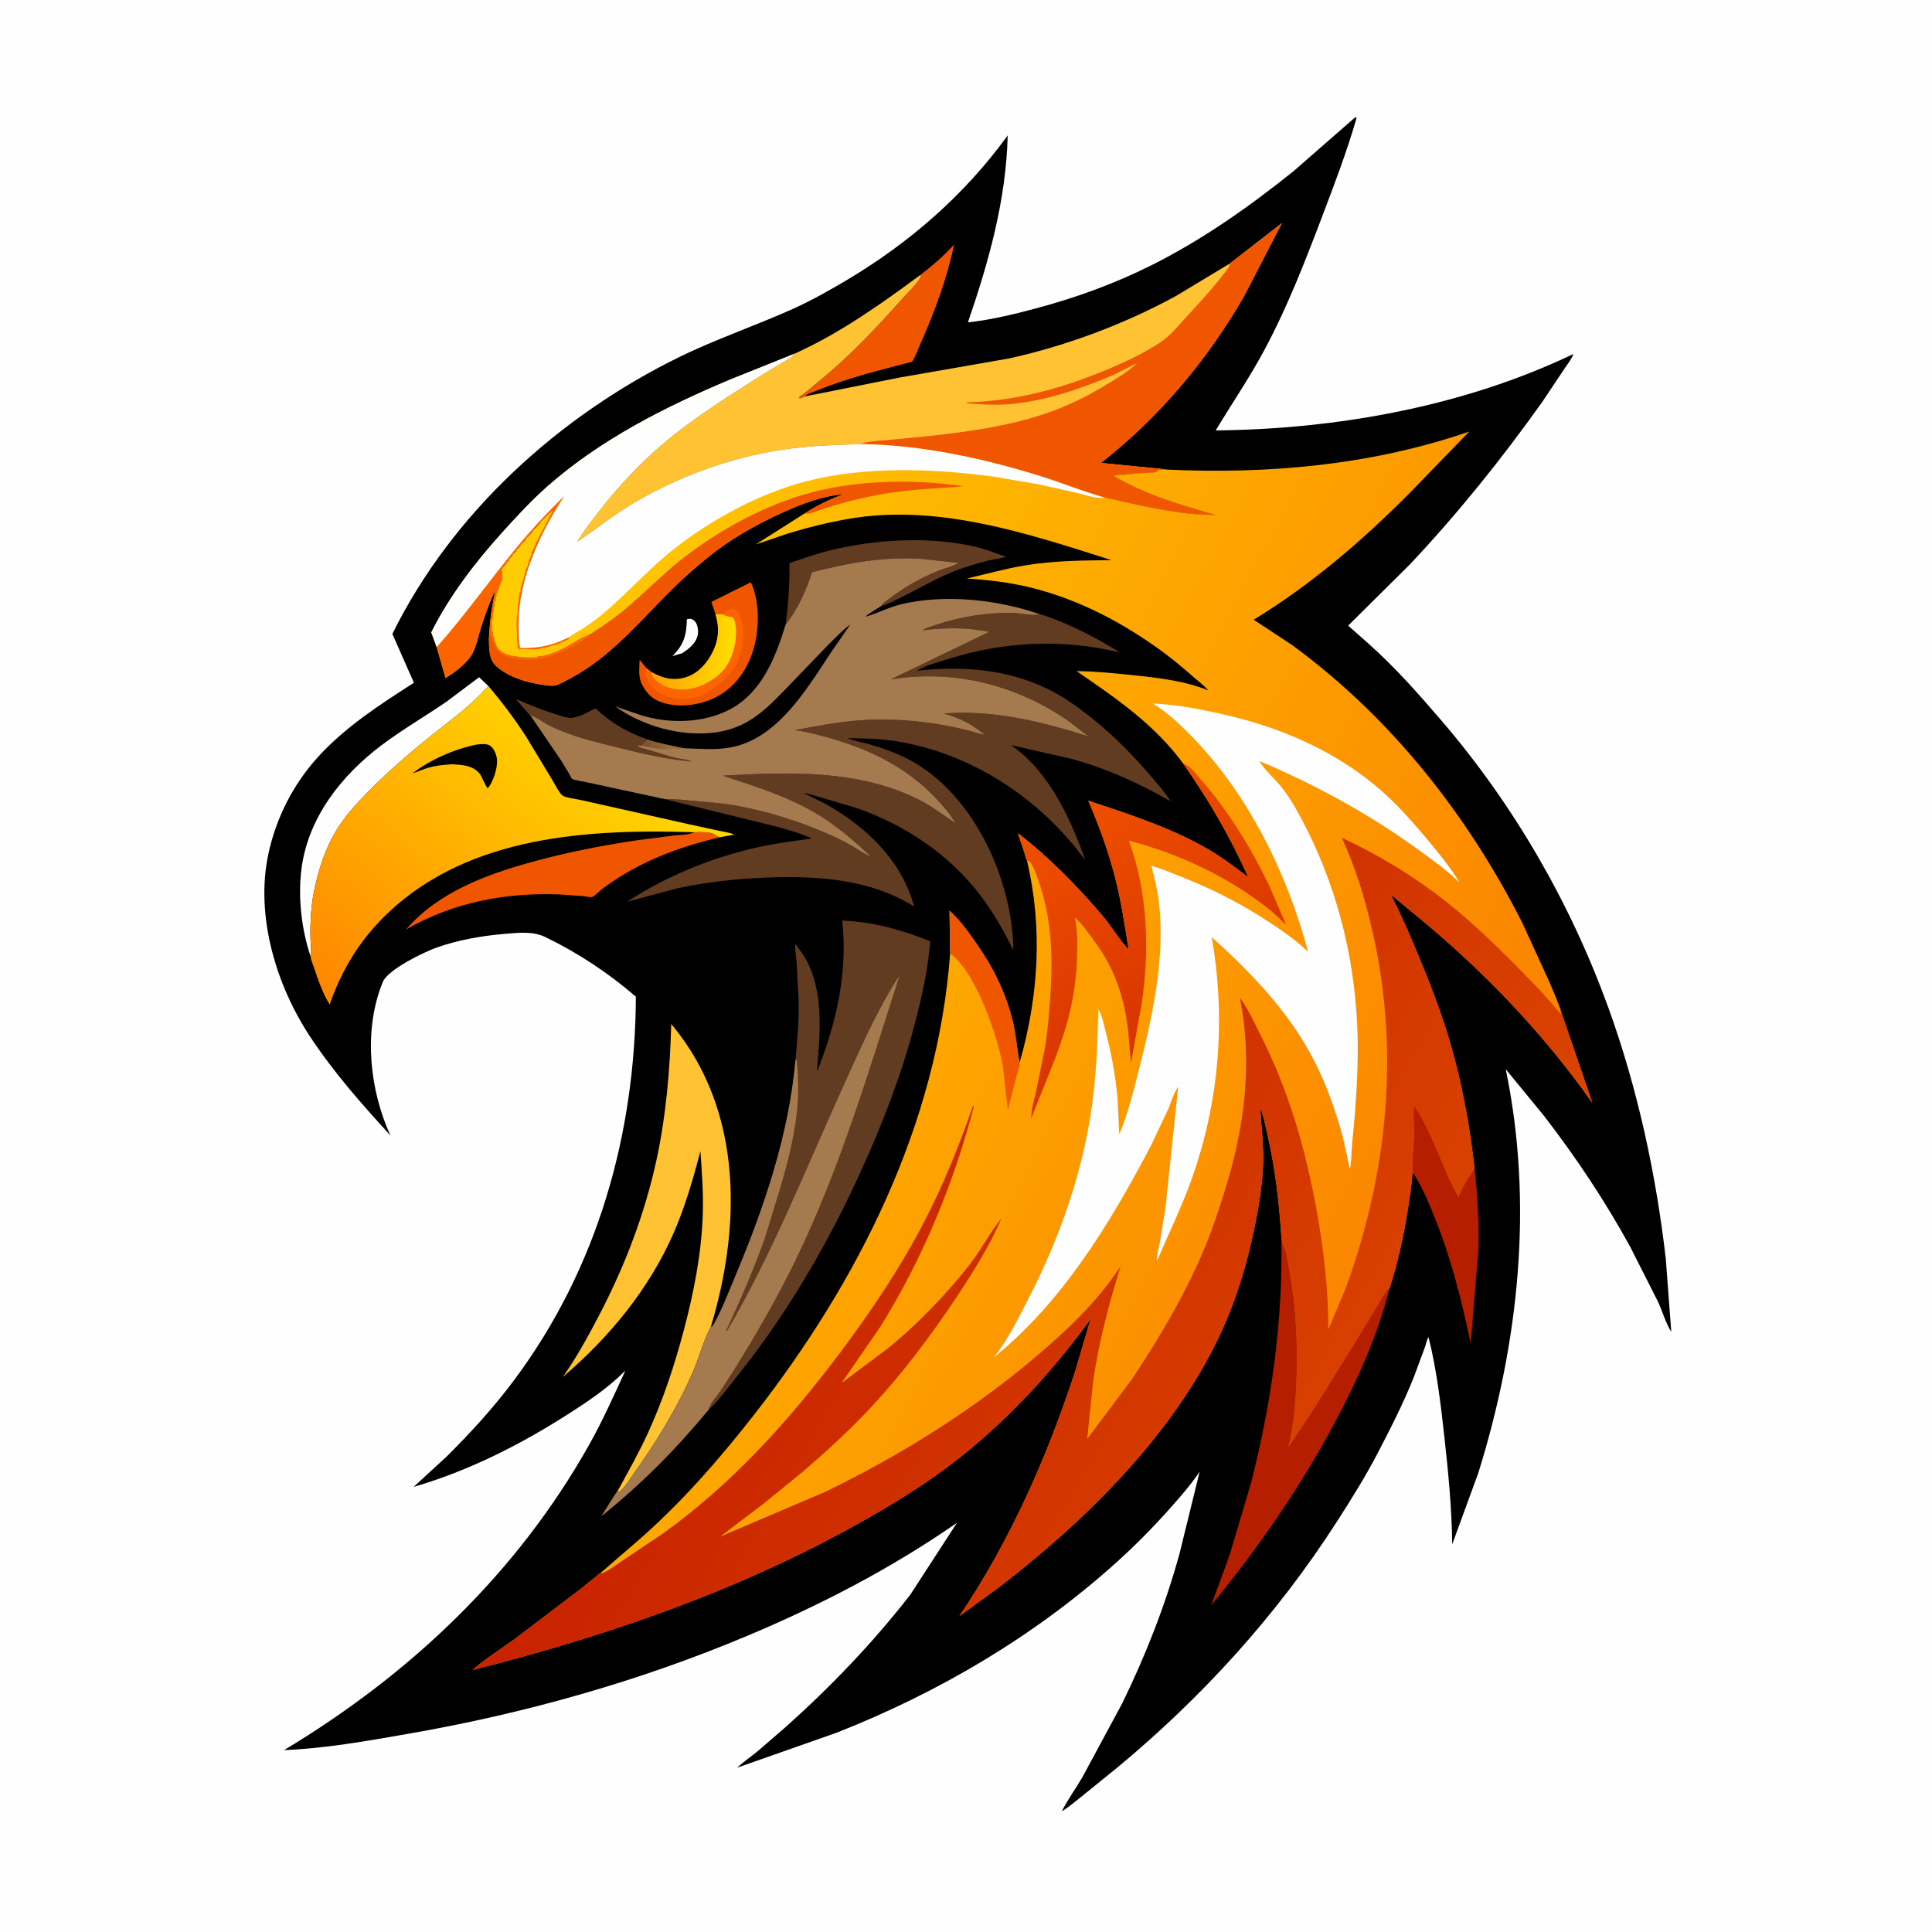 <svg version="1.1" xmlns="http://www.w3.org/2000/svg" style="display: block;" viewBox="0 0 2048 2048" width="1024" height="1024">
<defs>
	<linearGradient id="Gradient1" gradientUnits="userSpaceOnUse" x1="697.552" y1="685.441" x2="776.055" y2="694.277">
		<stop class="stop0" offset="0" stop-opacity="1" stop-color="rgb(255,161,1)"/>
		<stop class="stop1" offset="1" stop-opacity="1" stop-color="rgb(255,220,1)"/>
	</linearGradient>
	<linearGradient id="Gradient2" gradientUnits="userSpaceOnUse" x1="385.104" y1="1089.11" x2="633.488" y2="783.019">
		<stop class="stop0" offset="0" stop-opacity="1" stop-color="rgb(255,134,0)"/>
		<stop class="stop1" offset="1" stop-opacity="1" stop-color="rgb(255,214,1)"/>
	</linearGradient>
	<linearGradient id="Gradient3" gradientUnits="userSpaceOnUse" x1="688.765" y1="794.12" x2="706.235" y2="784.88">
		<stop class="stop0" offset="0" stop-opacity="1" stop-color="rgb(124,84,47)"/>
		<stop class="stop1" offset="1" stop-opacity="1" stop-color="rgb(150,108,58)"/>
	</linearGradient>
	<linearGradient id="Gradient4" gradientUnits="userSpaceOnUse" x1="1537.16" y1="1284.27" x2="466.465" y2="728.182">
		<stop class="stop0" offset="0" stop-opacity="1" stop-color="rgb(251,131,0)"/>
		<stop class="stop1" offset="1" stop-opacity="1" stop-color="rgb(255,205,1)"/>
	</linearGradient>
	<linearGradient id="Gradient5" gradientUnits="userSpaceOnUse" x1="1241.56" y1="1085.77" x2="1114.02" y2="870.611">
		<stop class="stop0" offset="0" stop-opacity="1" stop-color="rgb(216,52,0)"/>
		<stop class="stop1" offset="1" stop-opacity="1" stop-color="rgb(239,79,0)"/>
	</linearGradient>
	<linearGradient id="Gradient6" gradientUnits="userSpaceOnUse" x1="816.786" y1="1239.05" x2="1422.72" y2="1593.64">
		<stop class="stop0" offset="0" stop-opacity="1" stop-color="rgb(200,34,0)"/>
		<stop class="stop1" offset="1" stop-opacity="1" stop-color="rgb(218,67,0)"/>
	</linearGradient>
</defs>
<path transform="translate(0,0)" fill="rgb(254,254,254)" d="M -0 -0 L 2048 0 L 2048 2048 L -0 2048 L -0 -0 z"/>
<path transform="translate(0,0)" fill="rgb(0,0,0)" d="M 1436.4 124.5 L 1437.32 124.261 L 1437.89 125.5 C 1427.78 160.617 1414.41 195.662 1401.42 229.83 C 1383.08 278.044 1364.69 325.515 1340.27 371.075 C 1324.5 400.484 1305.87 427.745 1288.69 456.262 C 1417.33 454.98 1551.4 430.944 1667.9 375.258 C 1665.86 380.871 1661.03 386.757 1657.74 391.816 L 1634.91 426 C 1591.81 486.539 1545.63 544.023 1494.68 598.156 L 1429.11 663.189 L 1450.45 682.089 C 1478.85 707.355 1503.97 735.806 1528.66 764.615 C 1605.02 853.696 1664.87 957.668 1704.86 1068 C 1735.82 1153.44 1755.47 1244.45 1765.83 1334.61 L 1771.63 1411.82 C 1765.75 1402.47 1762.3 1390.29 1757.69 1380.18 L 1728.16 1321.79 C 1701.51 1273.13 1670.39 1226.43 1636.46 1182.54 L 1596.14 1133.39 C 1625.73 1275.86 1610.09 1423.53 1567.03 1561.5 L 1539.38 1637.09 C 1538.97 1599.01 1535.29 1560.95 1531.09 1523.12 C 1527.14 1487.59 1523 1452.25 1514.34 1417.51 C 1512.67 1419.5 1511.52 1425.15 1510.62 1427.71 L 1499.01 1459 C 1488.02 1486.87 1474.24 1513.79 1460.42 1540.33 C 1447.3 1565.53 1432.31 1589.46 1416.96 1613.34 C 1353.37 1712.21 1274.63 1798.84 1184.22 1873.85 L 1145.45 1905.22 C 1139.03 1910.22 1132.58 1915.95 1125.57 1920.08 C 1131.8 1907.66 1140.33 1896 1147.35 1883.98 L 1189.43 1805.93 C 1214.33 1755.18 1235.41 1701.27 1250.4 1646.75 L 1271.68 1560.02 C 1262.28 1574.02 1251.18 1586.67 1239.98 1599.23 C 1221.84 1619.56 1203.4 1638.26 1183.14 1656.5 C 1096.64 1734.38 995.049 1794.12 886.91 1836.73 L 781.316 1873.86 C 787.843 1867.73 795.69 1862.45 802.675 1856.79 L 834.098 1829.6 C 881.745 1786.86 925.529 1741.1 964.882 1690.57 L 1014.39 1614.28 C 945.09 1662.36 870.206 1701.23 792.539 1733.89 C 677.436 1782.3 556.786 1816.22 433.836 1837.7 C 390.336 1845.3 345.215 1853.41 301.087 1855.21 C 434.285 1775.22 547.765 1668.01 624.291 1531.93 C 638.744 1506.23 650.62 1479.68 662.881 1452.93 C 644.433 1471.38 624.23 1484.97 602.379 1498.94 C 551.47 1531.49 496.658 1559.26 438.442 1576.18 L 473.08 1544.36 C 499.243 1518.42 523.597 1491.78 545.587 1462.19 C 633.389 1344.04 673.387 1202.7 674.048 1056.52 C 644.475 1031.07 613.379 1010.51 578.276 993.405 C 565.202 987.034 550.292 988.636 536.125 989.841 C 510.918 991.984 486.896 996.069 462.921 1004.43 C 450.04 1008.92 411.583 1027.52 405.951 1040.56 L 405.5 1041.71 L 404.07 1045.31 C 385.445 1094.98 392.06 1156.03 413.853 1203.61 C 382.986 1169.85 353.6 1136.69 328.381 1098.36 C 292.415 1043.7 270.593 970.519 284.44 905.406 C 292.512 867.451 310.488 831.952 336.493 803.102 C 365.542 770.875 402.543 746.999 438.759 723.758 L 415.935 671.99 C 479.132 543.757 592.846 440.778 720.265 378.398 C 759.292 359.291 800.997 345.237 840.655 327.367 C 860.288 318.521 879.133 307.892 897.629 296.888 C 964.445 257.133 1022.48 206.583 1068.22 143.561 C 1066.48 212.19 1048.18 277.313 1026.03 341.739 C 1051.28 339.011 1077.24 332.597 1101.75 325.932 C 1142.23 314.926 1181.47 300.614 1219.06 281.935 C 1273.87 254.701 1323.94 219.395 1371.57 181.152 L 1436.4 124.5 z"/>
<path transform="translate(0,0)" fill="rgb(254,254,254)" d="M 728.08 656.5 C 729.352 656.036 730.66 656.016 732 655.879 C 734.384 656.649 735.823 657.503 737.295 659.52 C 739.69 662.8 740.369 668.78 739.686 672.688 C 738.078 681.886 730.42 687.603 723.161 692.424 L 712.687 695.498 C 724.962 683.65 727.759 673.104 728.08 656.5 z"/>
<path transform="translate(0,0)" fill="rgb(97,60,32)" d="M 832.863 661.967 C 835.669 639.856 837.045 619.279 836.912 596.921 C 851.126 592.095 865.216 587.041 879.812 583.453 C 928.067 571.588 984.817 568.329 1033.58 579.481 C 1044.84 582.055 1055.53 586.562 1066.49 590.134 C 1061.17 591.989 1054.6 592.584 1049 593.94 C 1035 597.329 1021.32 601.391 1008 606.918 C 990.374 614.234 973.908 624.055 956.793 632.439 C 949.367 636.077 941.762 640.329 933.801 642.587 L 934.929 641.201 C 938.118 637.431 943.039 634.344 947.017 631.437 C 961.663 620.734 977.687 611.905 994.504 605.131 C 1000.9 602.555 1010.61 600.316 1016.1 596.623 L 975.499 592.288 C 936.191 589.961 898.599 596.726 860.741 606.617 C 854.486 625.815 845.643 646.122 832.863 661.967 z"/>
<path transform="translate(0,0)" fill="rgb(240,85,0)" d="M 975.68 291.403 C 988.299 281.683 1000.72 271.052 1011.4 259.215 C 1003.95 294.814 991.151 329.671 976.396 362.879 C 973.413 369.591 970.785 377.422 966.774 383.508 C 932.774 392.38 898.058 400.79 865.508 414.205 C 861.697 415.775 855.835 417.156 853.165 420.217 L 852.967 420.589 C 850.838 421.426 849.326 422.336 847.005 421.995 L 847.005 421.005 C 854.598 415.843 861.65 409.393 868.784 403.595 C 901.034 377.384 929.216 347.243 956.848 316.305 C 963.018 309.397 972.084 301.185 976.249 293.074 L 975.68 291.403 z"/>
<path transform="translate(0,0)" fill="rgb(240,85,0)" d="M 758.474 651.134 L 754.082 638.037 L 795.933 617.2 C 806.224 639.115 805.069 670.982 797.065 693.372 C 789.863 713.522 776.873 730.465 757.225 739.898 C 740.073 748.133 717.458 750.739 699.525 743.855 C 690.06 740.222 683.624 732.832 679.634 723.623 C 676.645 716.726 677.743 706.783 677.997 699.439 L 685.213 708.227 L 690.308 712.297 C 701.793 718.782 712.634 721.863 725.609 718.374 C 738.038 715.032 747.509 705.435 753.678 694.488 C 761.799 680.076 763.107 666.726 758.474 651.134 z"/>
<path transform="translate(0,0)" fill="rgb(252,100,0)" d="M 765.498 651.036 L 766.491 650.207 C 769.986 647.371 772.646 646.107 777 645.068 C 779.654 645.775 780.473 646.67 781.951 649 C 790.235 662.05 788.477 680.254 784.564 694.5 C 779.577 712.656 762.037 727.693 745.79 735.969 C 733.661 742.147 720.091 742.472 707.22 738.264 C 697.384 735.048 690.087 728.761 685.57 719.499 C 684.043 716.367 683.582 712.405 684.794 709.068 L 685.213 708.227 L 690.308 712.297 C 690.397 715.719 690.959 716.453 693.176 719 C 700.3 727.186 711.113 730.599 721.71 730.978 C 736.794 731.518 753.886 723.453 764.499 712.931 C 775.588 701.936 780.699 683.478 780.277 668.268 C 780.169 664.389 779.372 657.117 776.491 654.385 C 772.818 653.746 769.61 653.117 766.255 651.431 L 765.498 651.036 z"/>
<path transform="translate(0,0)" fill="url(#Gradient1)" d="M 758.474 651.134 L 765.498 651.036 L 766.255 651.431 C 769.61 653.117 772.818 653.746 776.491 654.385 C 779.372 657.117 780.169 664.389 780.277 668.268 C 780.699 683.478 775.588 701.936 764.499 712.931 C 753.886 723.453 736.794 731.518 721.71 730.978 C 711.113 730.599 700.3 727.186 693.176 719 C 690.959 716.453 690.397 715.719 690.308 712.297 C 701.793 718.782 712.634 721.863 725.609 718.374 C 738.038 715.032 747.509 705.435 753.678 694.488 C 761.799 680.076 763.107 666.726 758.474 651.134 z"/>
<path transform="translate(0,0)" fill="rgb(181,31,0)" d="M 1497.17 1244.06 C 1496.49 1230.44 1498.65 1216.56 1498.93 1202.91 C 1499.14 1192.79 1497.61 1181.59 1499 1171.66 C 1519.14 1201.79 1528.49 1237.48 1546.03 1268.99 C 1550.34 1257.65 1556.08 1248.89 1563.14 1239.11 C 1566.68 1269.16 1567.92 1299.56 1566.84 1329.81 L 1558.95 1423.94 C 1549.45 1378.49 1538.2 1333.69 1520.8 1290.55 C 1514.47 1274.87 1507.79 1258.66 1498.67 1244.38 L 1497.17 1244.06 z"/>
<path transform="translate(0,0)" fill="rgb(254,254,254)" d="M 329.364 1014.16 C 319.595 985.242 315.689 951.178 319.598 920.867 C 326.608 866.509 362.305 821.488 405.079 789.477 C 426.81 773.213 450.576 759.371 473 744.052 L 507.88 717.892 L 517.608 727.128 C 501.618 745.617 482.188 759.928 463.129 775.018 C 438.059 794.866 413.583 815.597 391.136 838.403 C 377.83 851.923 364.673 866.047 355.113 882.546 C 344.716 900.492 338.197 920.601 333.688 940.768 C 329.897 957.721 328.924 974.715 329.025 992.041 C 329.064 998.805 330.584 1007.68 329.364 1014.16 z"/>
<path transform="translate(0,0)" fill="rgb(240,85,0)" d="M 735.969 882.205 C 741.1 882.002 753.85 881.595 757.662 884.648 C 759.379 886.024 760.957 886.701 762.993 887.487 C 727.314 896.078 694.002 907.51 662.286 926.319 C 654.135 931.153 646.278 936.422 638.665 942.068 C 636.247 943.861 629.986 950.302 627.514 951.004 C 625.92 951.456 620.383 950.118 618.522 949.914 L 592.679 948.119 C 535.516 946.026 480.443 956.534 430.55 985.174 C 465.145 945.037 516.912 926.469 566.622 912.957 C 602.72 903.146 638.793 896.104 675.75 890.626 L 714.974 885.595 C 720.897 884.935 728.911 885.084 734.322 882.91 L 735.969 882.205 z"/>
<path transform="translate(0,0)" fill="rgb(181,31,0)" d="M 1358.33 1311.42 L 1359.57 1317.83 C 1359.82 1319.07 1360.26 1319.8 1360.79 1320.92 C 1364.3 1328.26 1365.37 1338.99 1366.85 1347.03 C 1373.4 1382.46 1375.4 1418.53 1374.53 1454.5 C 1373.88 1481.61 1372.28 1507.55 1365.77 1533.99 L 1393.36 1492.39 L 1437.01 1422 L 1461.27 1382.08 C 1464.43 1376.98 1467.78 1368.86 1472.96 1365.72 C 1460.48 1415.18 1439.4 1462.12 1415.48 1507.02 C 1378.39 1576.65 1333.95 1640.63 1283.97 1701.61 L 1303.46 1648.3 L 1326.23 1571.78 C 1348.05 1486.5 1360.02 1399.5 1358.33 1311.42 z"/>
<path transform="translate(0,0)" fill="rgb(255,194,51)" d="M 654.462 1581.03 C 665.671 1560.4 677.101 1540.34 686.879 1518.94 C 703.054 1483.54 715.033 1447.3 724.972 1409.73 C 735.366 1370.44 743.434 1329.58 744.929 1288.85 C 745.778 1265.73 744.122 1243.35 742.477 1220.35 C 734.924 1249.09 726.248 1279.16 714.385 1306.4 C 688.442 1365.97 646.025 1417.66 596.727 1459.53 C 611.48 1438.54 623.93 1415.69 635.765 1392.95 C 662.685 1341.24 683.419 1286.84 695.867 1229.77 C 706.132 1182.71 710.22 1133.58 711.555 1085.52 C 722.996 1099.17 733.12 1114.16 741.5 1129.87 C 786.726 1214.68 780.526 1317.1 753.471 1406.64 L 752.804 1407.88 C 745.369 1422.12 741.139 1439.18 734.652 1454.09 C 718.063 1492.21 696.345 1527.73 672.277 1561.55 C 667.687 1568 662.524 1576.65 656.48 1581.74 L 654.462 1581.03 z"/>
<path transform="translate(0,0)" fill="url(#Gradient2)" d="M 517.608 727.128 C 532.227 744.309 545.781 762.368 558.004 781.339 L 586.146 827.929 C 588.787 832.256 592.227 839.622 595.937 842.966 C 599.026 845.751 611.524 847.042 615.941 848.102 L 729.301 873.524 L 762.086 880.664 C 767.383 881.846 773.612 882.519 778.508 884.686 L 762.993 887.487 C 760.957 886.701 759.379 886.024 757.662 884.648 C 753.85 881.595 741.1 882.002 735.969 882.205 C 624.061 878.621 498.743 885.85 412.544 966.571 C 382.622 994.592 363.087 1026.26 349.407 1064.81 C 341.917 1052.69 337.042 1038.3 332.58 1024.8 C 331.596 1021.82 329.343 1017.18 329.364 1014.16 C 330.584 1007.68 329.064 998.805 329.025 992.041 C 328.924 974.715 329.897 957.721 333.688 940.768 C 338.197 920.601 344.716 900.492 355.113 882.546 C 364.673 866.047 377.83 851.923 391.136 838.403 C 413.583 815.597 438.059 794.866 463.129 775.018 C 482.188 759.928 501.618 745.617 517.608 727.128 z"/>
<path transform="translate(0,0)" fill="rgb(0,0,0)" d="M 505.508 789.219 C 510.534 788.855 516.596 787.67 520.691 791.384 C 524.321 794.677 526.62 801.019 526.88 805.815 C 527.345 814.39 522.82 829.283 517.02 835.5 C 515.585 835.096 510.426 822.471 508.415 820.087 C 500.906 811.183 490.393 810.907 479.62 810.141 C 470.909 810.677 462.679 811.373 454.243 813.726 C 448.418 815.351 442.946 818.086 437.139 819.856 C 456.609 805.088 481.643 794.001 505.508 789.219 z"/>
<path transform="translate(0,0)" fill="rgb(97,60,32)" d="M 704.55 847.065 C 716.103 846.801 727.461 848.314 738.953 849.359 C 751.909 850.538 764.985 851.396 777.816 853.594 C 812.553 859.545 848.162 870.809 880.32 885.194 C 888.153 888.697 896.118 892.6 903.494 896.983 C 909.876 900.775 916.174 905.292 923.131 907.884 C 906.749 892.475 889.387 877.373 870.284 865.385 C 838.086 845.18 802.068 833.911 766.245 822.264 C 835.494 818.331 910.926 815.582 974.362 847.886 C 988.481 855.076 1000.03 864.188 1013.14 872.77 L 1006.46 862.801 C 975.188 822.602 935.458 799.393 887.219 784.624 C 872.647 780.163 857.536 775.893 842.417 773.93 C 863.916 770.205 884.951 765.899 906.74 763.993 C 951.989 760.034 1001.06 766.046 1044.32 779.427 C 1030.38 767.376 1018.26 761.553 1000.59 756.362 C 1052.48 752.122 1104.6 765.044 1153.74 780.6 L 1134.34 765.52 C 1079.07 726.31 1011.29 709.024 944.156 720.242 L 1048.59 669.839 C 1026.51 664.877 1000.37 665.193 977.963 668.143 C 981.603 665.398 988.209 663.77 992.647 662.293 C 1018.47 653.697 1045.72 649.267 1072.94 649.685 C 1081.96 649.823 1093.04 652.984 1101.65 651.362 L 1102.46 651.183 L 1106.83 652.338 C 1133.78 661.591 1163.06 676.31 1187.11 691.703 C 1126.79 676.833 1064 679.919 1004.97 698.629 C 995.115 701.752 981.443 705.12 972.758 710.521 L 972.211 711.043 C 1019.87 705.673 1068.63 709.283 1112.16 731.106 C 1128.21 739.153 1142.76 749.526 1156.75 760.7 C 1179.14 778.567 1199.5 798.981 1218.19 820.67 C 1225.99 829.73 1234.4 839.21 1240.83 849.281 C 1207.34 830.209 1173.2 814.625 1135.91 804.418 L 1071.56 789.81 L 1072.68 790.58 C 1112.18 818.282 1134.83 867.704 1150.44 911.84 C 1102.39 846.201 1029.62 798.08 948.475 785.477 C 931.619 782.859 915.372 782.788 898.36 782.48 C 905.346 785.225 912.58 786.597 919.814 788.5 C 929.351 791.01 939.015 794.347 948.167 798.009 C 997.249 817.649 1031.75 861.075 1052.31 908.59 C 1065.21 938.382 1074.11 974.627 1074.09 1007.11 C 1064 986.662 1052.46 966.172 1038.5 948.076 C 1005.13 904.816 957.997 873.548 906.496 855.999 L 869 844.983 C 863.34 843.481 857.513 841.403 851.779 840.387 C 860.655 845.301 870.038 849.181 878.809 854.297 C 919.408 877.982 954.698 911.738 968.187 958.141 L 968.986 961.032 C 922.8 931.625 864.97 928.113 811.588 930.276 C 780.159 931.55 748.081 935.075 717.314 941.833 L 664.634 955.899 C 706.182 928.877 754.137 909.115 802.47 898.281 C 821.576 893.999 841.125 891.607 860.493 888.823 C 848.992 883.157 835.542 879.846 823.237 876.268 L 704.55 847.065 z"/>
<path transform="translate(0,0)" fill="rgb(97,60,32)" d="M 843.266 1123.36 C 845.144 1101.96 847.382 1079.81 846.46 1058.35 L 844.472 1020.68 C 843.992 1014.05 842.659 1007.04 842.949 1000.43 C 848.498 1007.84 853.804 1015 857.621 1023.5 C 873.319 1058.43 868.842 1099.04 866.032 1136.02 C 886.548 1084.78 898.871 1031.26 892.797 975.829 C 926.071 977.349 955.29 985.476 986.053 997.756 C 983.775 1027.55 977.254 1056.48 969.719 1085.34 C 955.562 1139.56 935.497 1191.24 912.303 1242.16 C 880.471 1312.04 842.423 1378.72 796.041 1440.02 L 771.122 1471.88 C 765.114 1479.37 758.589 1487.84 751.315 1494.1 C 717.001 1535.79 679.9 1573.17 637.725 1606.97 C 639.782 1603.76 653.429 1581.27 654.462 1581.03 L 656.48 1581.74 C 662.524 1576.65 667.687 1568 672.277 1561.55 C 696.345 1527.73 718.063 1492.21 734.652 1454.09 C 741.139 1439.18 745.369 1422.12 752.804 1407.88 L 753.471 1406.64 L 755.471 1405.56 C 764.832 1389.92 771.679 1371.26 778.774 1354.42 C 809.724 1280.94 836.351 1203.33 843.266 1123.36 z"/>
<path transform="translate(0,0)" fill="rgb(165,122,79)" d="M 843.266 1123.36 L 844.623 1124 C 846.044 1141.45 846.695 1159.05 844.954 1176.5 C 841.684 1209.28 832.46 1242.11 822.705 1273.48 L 811.15 1311.25 C 799.261 1345.15 784.866 1377.93 769.766 1410.5 L 770.715 1410.93 C 818.843 1328.66 853.607 1240.34 892.923 1153.82 C 911.313 1113.35 929.225 1071.51 953.464 1034.13 C 920.803 1136.04 890.528 1238.36 843.728 1334.92 C 824.378 1374.85 802.15 1413.54 778.647 1451.15 L 763.67 1474.54 C 759.931 1480.02 752.347 1487.68 751.315 1494.1 C 717.001 1535.79 679.9 1573.17 637.725 1606.97 C 639.782 1603.76 653.429 1581.27 654.462 1581.03 L 656.48 1581.74 C 662.524 1576.65 667.687 1568 672.277 1561.55 C 696.345 1527.73 718.063 1492.21 734.652 1454.09 C 741.139 1439.18 745.369 1422.12 752.804 1407.88 L 753.471 1406.64 L 755.471 1405.56 C 764.832 1389.92 771.679 1371.26 778.774 1354.42 C 809.724 1280.94 836.351 1203.33 843.266 1123.36 z"/>
<path transform="translate(0,0)" fill="rgb(165,122,79)" d="M 832.863 661.967 C 845.643 646.122 854.486 625.815 860.741 606.617 C 898.599 596.726 936.191 589.961 975.499 592.288 L 1016.1 596.623 C 1010.61 600.316 1000.9 602.555 994.504 605.131 C 977.687 611.905 961.663 620.734 947.017 631.437 C 943.039 634.344 938.118 637.431 934.929 641.201 L 933.801 642.587 C 928.283 646.165 922.169 649.589 917.148 653.808 C 930.171 650.278 942.114 643.65 955.549 640.476 C 1002.07 629.482 1057.77 635.582 1102.46 651.183 L 1101.65 651.362 C 1093.04 652.984 1081.96 649.823 1072.94 649.685 C 1045.72 649.267 1018.47 653.697 992.647 662.293 C 988.209 663.77 981.603 665.398 977.963 668.143 C 1000.37 665.193 1026.51 664.877 1048.59 669.839 L 944.156 720.242 C 1011.29 709.024 1079.07 726.31 1134.34 765.52 L 1153.74 780.6 C 1104.6 765.044 1052.48 752.122 1000.59 756.362 C 1018.26 761.553 1030.38 767.376 1044.32 779.427 C 1001.06 766.046 951.989 760.034 906.74 763.993 C 884.951 765.899 863.916 770.205 842.417 773.93 C 857.536 775.893 872.647 780.163 887.219 784.624 C 935.458 799.393 975.188 822.602 1006.46 862.801 L 1013.14 872.77 C 1000.03 864.188 988.481 855.076 974.362 847.886 C 910.926 815.582 835.494 818.331 766.245 822.264 C 802.068 833.911 838.086 845.18 870.284 865.385 C 889.387 877.373 906.749 892.475 923.131 907.884 C 916.174 905.292 909.876 900.775 903.494 896.983 C 896.118 892.6 888.153 888.697 880.32 885.194 C 848.162 870.809 812.553 859.545 777.816 853.594 C 764.985 851.396 751.909 850.538 738.953 849.359 C 727.461 848.314 716.103 846.801 704.55 847.065 L 621.148 829.06 C 618.111 828.345 608.578 827.123 606.438 825.551 C 605.603 824.938 604.242 821.751 603.575 820.62 L 594.661 805.936 L 562.165 758.267 L 547.932 742.176 L 548.432 741.922 C 561.613 747.575 574.634 752.966 588.375 757.185 C 593.274 758.69 599.04 760.945 604.168 761.161 C 608.995 761.365 613.726 759.528 618.124 757.74 L 631.299 751.165 C 647.405 766.587 665.672 777.058 686.8 784.203 C 699.499 788.38 711.602 790.327 724.531 793.162 C 741.929 793.597 757.913 795.44 775.281 792.117 C 823.903 782.814 854.769 731.262 879.932 693 L 901.435 661.877 C 893.032 668.088 885.287 676.296 877.864 683.655 L 833.947 729.241 C 811.485 752.695 792.112 771.868 758.5 776.365 C 722.193 781.223 681.554 769.906 652.052 748.774 L 679.099 758.027 C 708.974 767.468 745.821 766.807 773.909 751.881 C 807.828 733.857 822.198 696.551 832.863 661.967 z"/>
<path transform="translate(0,0)" fill="url(#Gradient3)" d="M 686.8 784.203 C 699.499 788.38 711.602 790.327 724.531 793.162 C 722.077 793.888 720.284 794.579 717.721 793.955 C 715.298 793.364 716.681 793.372 714.098 793.731 C 702.316 795.369 691.23 792.474 679.718 790.486 L 680.696 789.734 C 682.791 787.704 684.43 785.952 686.8 784.203 z"/>
<path transform="translate(0,0)" fill="rgb(97,60,32)" d="M 562.165 758.267 L 547.932 742.176 L 548.432 741.922 C 561.613 747.575 574.634 752.966 588.375 757.185 C 593.274 758.69 599.04 760.945 604.168 761.161 C 608.995 761.365 613.726 759.528 618.124 757.74 L 631.299 751.165 C 647.405 766.587 665.672 777.058 686.8 784.203 C 684.43 785.952 682.791 787.704 680.696 789.734 L 679.718 790.486 L 676.5 790.152 L 676.033 791 C 679.731 793.052 684.66 793.801 688.72 795.06 C 698.128 797.977 707.462 801.214 717.062 803.46 C 721.745 804.555 729.774 804.989 733.746 807.35 C 706.092 805.038 679.919 798.848 653 792.091 C 634.045 787.333 615.001 782.845 596.808 775.586 C 591.108 773.312 585.348 770.954 580 767.923 C 574.805 764.979 569.536 761.046 563.976 758.929 L 562.165 758.267 z"/>
<path transform="translate(0,0)" fill="rgb(255,194,51)" d="M 1303.63 279.355 L 1358.9 236.448 L 1318.8 313.889 C 1279.88 381.634 1228.64 442.501 1167.03 490.708 L 1235.76 497.534 L 1235.79 497.727 L 1233.83 497.988 C 1231.97 498.225 1230.37 498.202 1228.5 497.958 C 1227.67 498.652 1226.96 499.544 1226 500.038 C 1223.09 501.531 1215.94 501.116 1212.5 501.372 L 1180.14 504.117 C 1213.54 524.238 1251.2 535.054 1288.4 545.731 C 1249.21 546.203 1209.37 535.711 1171.24 527.485 C 1148.2 521.122 1125.67 511.84 1102.81 504.7 C 1042.85 485.978 977.937 471.975 914.971 470.808 C 886.962 471.556 858.793 472.445 831.029 476.492 C 774.006 484.803 716.256 506.089 667.076 536.088 C 647.753 547.875 630.563 562.065 611.748 574.38 C 617.86 563.736 625.739 553.928 633.2 544.197 C 655.654 514.911 680.695 488.384 709.254 464.978 C 729.191 448.639 750.776 434.158 772.251 419.921 L 810.388 395.673 L 832.683 382.369 C 836.174 380.225 839.82 378.858 841.695 375.175 C 889.404 353.862 933.862 322.389 975.68 291.403 L 976.249 293.074 C 972.084 301.185 963.018 309.397 956.848 316.305 C 929.216 347.243 901.034 377.384 868.784 403.595 C 861.65 409.393 854.598 415.843 847.005 421.005 L 847.005 421.995 C 849.326 422.336 850.838 421.426 852.967 420.589 L 853.165 420.217 L 953.463 400.233 L 1070.06 379.908 C 1131.28 366.231 1191.95 343.636 1247 313.51 L 1303.63 279.355 z"/>
<path transform="translate(0,0)" fill="rgb(240,85,0)" d="M 1303.63 279.355 L 1358.9 236.448 L 1318.8 313.889 C 1279.88 381.634 1228.64 442.501 1167.03 490.708 L 1235.76 497.534 L 1235.79 497.727 L 1233.83 497.988 C 1231.97 498.225 1230.37 498.202 1228.5 497.958 C 1227.67 498.652 1226.96 499.544 1226 500.038 C 1223.09 501.531 1215.94 501.116 1212.5 501.372 L 1180.14 504.117 C 1213.54 524.238 1251.2 535.054 1288.4 545.731 C 1249.21 546.203 1209.37 535.711 1171.24 527.485 C 1148.2 521.122 1125.67 511.84 1102.81 504.7 C 1042.85 485.978 977.937 471.975 914.971 470.808 L 914.435 469.664 C 924.413 467.478 934.668 466.961 944.82 466.087 L 988.134 461.855 C 1027.03 457.533 1068.47 451.62 1105.74 439.296 C 1130.27 431.186 1153.46 419.851 1175.36 406.231 C 1185.35 400.021 1196.89 393.329 1205.27 385.009 C 1196.59 388.775 1188.51 393.811 1179.81 397.554 C 1145.35 412.386 1107.3 425.366 1069.71 428.471 C 1055.02 429.683 1040.16 428.692 1025.5 427.577 L 1024.76 426.5 C 1076.62 425.075 1123.4 412.417 1171.18 392.726 C 1191.11 384.509 1212.03 374.916 1230 362.967 C 1240.61 355.909 1249.68 344.696 1258.29 335.285 C 1272.59 319.661 1287.15 303.958 1299.85 286.983 C 1301.84 284.325 1303.31 282.816 1303.63 279.355 z"/>
<path transform="translate(0,0)" fill="url(#Gradient4)" d="M 841.695 375.175 C 839.82 378.858 836.174 380.225 832.683 382.369 L 810.388 395.673 L 772.251 419.921 C 750.776 434.158 729.191 448.639 709.254 464.978 C 680.695 488.384 655.654 514.911 633.2 544.197 C 625.739 553.928 617.86 563.736 611.748 574.38 C 630.563 562.065 647.753 547.875 667.076 536.088 C 716.256 506.089 774.006 484.803 831.029 476.492 C 858.793 472.445 886.962 471.556 914.971 470.808 C 977.937 471.975 1042.85 485.978 1102.81 504.7 C 1125.67 511.84 1148.2 521.122 1171.24 527.485 C 1209.37 535.711 1249.21 546.203 1288.4 545.731 C 1251.2 535.054 1213.54 524.238 1180.14 504.117 L 1212.5 501.372 C 1215.94 501.116 1223.09 501.531 1226 500.038 C 1226.96 499.544 1227.67 498.652 1228.5 497.958 C 1230.37 498.202 1231.97 498.225 1233.83 497.988 L 1235.79 497.727 C 1344.58 502.875 1454.1 493.12 1557.49 457.459 L 1494.39 522.564 C 1443.73 573.485 1390.36 619.422 1328.97 656.922 L 1370.15 684.099 C 1474.42 760.625 1555.63 863.579 1613.86 978.534 L 1642.28 1040.6 C 1646.88 1051.62 1652.04 1062.76 1655.45 1074.2 L 1687.92 1169.09 C 1635.59 1094.76 1572.03 1028.56 1501.82 970.965 L 1483.06 955.546 C 1480.62 953.525 1477.74 950.366 1474.79 949.26 C 1485.73 970.553 1495.03 992.341 1504.19 1014.44 C 1516.47 1044.05 1527.91 1073.72 1536.98 1104.5 C 1549.9 1148.31 1558.09 1193.74 1563.14 1239.11 C 1556.08 1248.89 1550.34 1257.65 1546.03 1268.99 C 1528.49 1237.48 1519.14 1201.79 1499 1171.66 C 1497.61 1181.59 1499.14 1192.79 1498.93 1202.91 C 1498.65 1216.56 1496.49 1230.44 1497.17 1244.06 C 1496.39 1257.38 1494.12 1270.77 1492.04 1283.94 C 1487.62 1311.79 1481.65 1338.87 1472.96 1365.72 C 1467.78 1368.86 1464.43 1376.98 1461.27 1382.08 L 1437.01 1422 L 1393.36 1492.39 L 1365.77 1533.99 C 1372.28 1507.55 1373.88 1481.61 1374.53 1454.5 C 1375.4 1418.53 1373.4 1382.46 1366.85 1347.03 C 1365.37 1338.99 1364.3 1328.26 1360.79 1320.92 C 1360.26 1319.8 1359.82 1319.07 1359.57 1317.83 L 1358.33 1311.42 C 1355.93 1274.72 1351.77 1238.33 1343.5 1202.44 C 1341.3 1192.91 1339.4 1182.58 1335.66 1173.54 C 1337.14 1194.68 1339.77 1215.23 1338.83 1236.5 C 1337.82 1259.23 1333.91 1281.77 1329.24 1304 C 1321.66 1340.13 1311.04 1375.45 1295.87 1409.15 C 1273.4 1459.04 1240 1507.05 1204.1 1548.27 C 1160.82 1597.97 1111.37 1642.22 1059.22 1682.4 L 1017.04 1713.07 C 1070.72 1633.56 1109.79 1545.02 1139.62 1454.07 L 1156.17 1398.13 C 1117.01 1452.04 1070.93 1502.47 1018.71 1544.04 C 983.488 1572.08 945.531 1595.24 906.227 1617.04 C 779.81 1687.18 641.639 1734.68 501.813 1769.99 L 501.264 1769.83 C 515.342 1757.87 530.882 1748.02 545.83 1737.24 L 614.278 1685.29 L 631.44 1671.5 C 632.468 1670.67 635.112 1668.02 636.297 1667.7 L 674.724 1634.44 C 720.656 1594.78 761.731 1547.82 799.011 1500.11 C 909.477 1358.77 993.912 1192.06 1007.17 1010.67 L 1006.52 965.326 C 1017.3 975.334 1025.33 986.318 1033.75 998.275 C 1052.39 1024.73 1065.93 1051.34 1073.62 1083 C 1077.12 1097.41 1077.9 1111.98 1080.9 1126.29 C 1100.99 1055.75 1105.52 983.47 1088.56 911.881 C 1087.65 910.908 1086.61 906.032 1086.14 904.547 L 1079.13 883.367 C 1112.01 908.63 1142.97 940.257 1169.68 971.917 C 1179.01 982.982 1186.46 996.426 1196.45 1006.65 C 1192.49 982.276 1188.95 958.017 1183.03 934 C 1175.77 904.518 1165.64 876.588 1153.59 848.753 C 1195.48 862.698 1238.67 876.497 1277.26 898.298 C 1293.48 907.462 1308.42 918.621 1323.22 929.885 C 1303.99 886.881 1281.24 847.844 1254.21 809.323 C 1223.41 767.62 1183.32 740.323 1141.23 711.411 C 1160.14 711.543 1179.64 713.508 1198.46 715.451 C 1226.18 718.313 1255.06 721.347 1281.02 731.901 L 1280.5 731.312 C 1275.97 726.453 1270.25 722.141 1265.24 717.745 C 1255.04 708.793 1244.84 700.081 1233.91 692.007 C 1191.46 660.635 1144.36 635.648 1092.87 622.907 C 1070.4 617.347 1048.04 614.773 1025 613.254 C 1045.31 608.577 1065.59 602.846 1086.15 599.412 C 1116.99 594.259 1147.16 594.105 1178.25 593.794 C 1089.41 565.415 994.014 533.637 899.5 550.024 C 877.7 553.803 855.434 559.314 834.291 565.848 L 801.144 577.111 L 852.948 544.247 C 866.4 535.679 879.255 529.376 894.221 523.954 C 871.702 525.47 848.488 534.668 828.184 543.936 C 800.761 556.453 774.112 571.544 750.673 590.609 C 738.07 600.86 725.733 611.526 714.131 622.901 C 679.52 656.832 648.171 695.978 604.743 718.99 C 599.779 721.62 593.436 725.497 587.92 726.635 C 584.252 727.391 580.065 726.483 576.369 726.028 C 559.563 723.962 538.962 717.836 526.143 706.192 C 518.192 698.969 518.502 687.98 518.282 678 L 518.531 672.184 C 519.562 656.413 521.612 640.476 525.377 625.097 C 519.011 637.806 514.448 650.963 510.055 664.453 C 506.906 674.122 504.584 687.661 498.82 695.923 C 492.496 704.987 481.584 712.86 472.323 718.725 L 462.892 685.889 L 457.172 670.387 C 476 632.605 502.904 597.234 531.102 565.929 C 546.753 548.554 562.956 530.848 580.52 515.393 C 636.925 465.758 705.24 431.289 774.038 402.326 L 841.695 375.175 z"/>
<path transform="translate(0,0)" fill="rgb(252,100,0)" d="M 462.892 685.889 C 492.474 652.626 518.343 615.959 546.57 581.567 C 562.875 561.7 580.089 543.17 598.574 525.305 C 567.396 573.003 542.905 628.673 551.269 686.831 C 570.958 687.251 585.15 684.268 602.892 675.622 L 602.986 676.104 L 603.25 677.25 C 595.494 681.465 587.898 683.823 579.5 686 C 575.324 687.083 580.282 686.621 575.766 686.922 L 574 687 C 569.727 689.849 557.293 687.318 551.62 688.245 L 550.5 688.49 L 548.51 685.5 C 548.989 683.551 549.087 682.779 548.531 680.812 C 547.538 677.301 548.273 674.033 548 670.5 C 547.549 664.656 547.099 657.838 548.261 652.025 L 548.5 651 C 548.779 648.166 549.179 644.754 548.903 641.937 L 548.755 641 C 549.845 639.537 549.586 638.803 549.755 637 L 550 634.5 L 550.005 633.005 C 550.247 631.518 550.853 631.394 550.679 629.625 L 550.51 628.5 L 551.755 627 L 551.755 624 C 553.207 618.343 551.967 626.468 552.755 621 C 553.105 618.568 552.736 619.634 553.471 617.784 L 554.755 614 L 555.005 612.005 C 556.011 610.657 555.693 611.392 556.003 609.672 L 556.25 608.25 L 557 606.5 C 557.263 605.368 556.807 604.119 557.51 603 C 558.526 601.383 559.274 601.02 559.5 599 C 559.723 597.008 559.612 597.356 560.75 595.75 L 560.51 594 L 561.5 592.51 C 562.126 591.002 562.119 590.019 563.172 588.537 C 564.038 587.317 563.664 586.945 563.51 585.5 L 566.5 580 L 566.51 578.5 L 567.75 577.75 L 567.51 575.5 C 568.584 574.569 569.022 574.029 569.624 572.703 L 573 566 L 581.75 549.505 L 583 547 C 584.326 544.898 585.506 543.941 585.495 541.25 L 573.5 553 C 571.226 557.037 567.986 559.856 564.5 563 L 564.49 564.5 L 557.5 571 C 557.481 573.869 553.634 575.585 552 578 C 550.911 579.61 550.463 580.653 548.906 581.901 L 547.5 583 L 547.49 584.5 C 545.868 585.809 544.085 586.948 543.221 588.886 C 542.492 590.523 541.511 591.257 540.176 592.422 L 539.5 593 L 539.49 594.5 L 536.5 597 L 536.49 598.5 C 533.719 600.691 532.822 601.704 531.49 605 L 532.49 606.5 C 532.539 609.925 532.801 613.008 531.514 616.247 L 530.245 620 L 529.5 621.49 C 528.865 623.163 528.784 624.645 527.804 626.219 L 527.245 627 L 527.49 628.5 L 526.25 629.495 L 526.49 632 L 525.5 633.49 C 525.661 635.382 525.52 636.085 524.744 637.907 C 523.835 640.044 524.064 639.829 524.49 642 L 523.5 643.49 L 523.245 648 C 522.455 650.372 522.137 651.026 522.352 653.657 L 522.49 655 C 520.496 658.002 521.493 664.762 521.49 668.5 L 522.49 669.5 C 522.42 671.282 522.281 672.619 522.958 674.312 C 523.702 676.17 523.369 674.806 523.774 676.815 C 524.059 678.228 523.91 678.004 524.49 679.5 L 525.995 683.005 C 526.425 684.28 525.904 683.766 526.5 685 C 528.621 689.393 533.937 692.756 538.5 694 L 541 694.51 C 543.477 695.662 544.221 695.504 547 695.51 C 548.892 696.767 566.734 697.316 569 696.51 L 570.5 695.51 C 572.427 695.555 574.136 695.553 576.005 695.005 C 577.389 694.599 578.58 694.254 580.005 694.005 C 581.64 693.719 582.656 693.461 584.221 692.789 L 591.25 690.005 L 593.25 689.005 C 601.945 685.572 609.327 679.762 617.639 675.693 L 619.025 675.029 C 621.241 673.763 622.879 673.095 625.353 672.377 C 618.098 680.191 603.243 686.878 593.5 691.432 C 591.679 692.283 589.86 692.763 588 693.49 C 583.239 695.35 578.922 696.209 574 697.473 C 566.096 699.502 553.239 699.208 545.207 697.691 L 544 697.447 C 534.784 695.702 527.348 692.375 523.9 683.079 C 522.713 679.878 521.844 676.303 519.709 673.592 L 518.531 672.184 C 519.562 656.413 521.612 640.476 525.377 625.097 C 519.011 637.806 514.448 650.963 510.055 664.453 C 506.906 674.122 504.584 687.661 498.82 695.923 C 492.496 704.987 481.584 712.86 472.323 718.725 L 462.892 685.889 z"/>
<path transform="translate(0,0)" fill="rgb(240,85,0)" d="M 1007.17 1010.67 L 1006.52 965.326 C 1017.3 975.334 1025.33 986.318 1033.75 998.275 C 1052.39 1024.73 1065.93 1051.34 1073.62 1083 C 1077.12 1097.41 1077.9 1111.98 1080.9 1126.29 C 1081.1 1130.19 1078.81 1135.82 1077.82 1139.74 L 1068.31 1176.5 L 1063.05 1130 C 1057.46 1097.59 1033.69 1029.42 1007.17 1010.67 z"/>
<path transform="translate(0,0)" fill="rgb(240,85,0)" d="M 625.353 672.377 C 637.829 664.476 650.123 656.21 661.479 646.745 C 684.641 627.44 705.346 605.475 729.59 587.418 C 767.931 558.863 812.775 534.812 859.071 522.32 C 909.873 508.612 969.397 507.841 1021.25 515.424 C 991.127 518.124 961.465 518.724 931.598 524.403 C 909.191 528.663 887.424 534.158 865.915 541.817 C 861.841 543.268 858.218 544.857 853.793 544.376 L 852.948 544.247 C 866.4 535.679 879.255 529.376 894.221 523.954 C 871.702 525.47 848.488 534.668 828.184 543.936 C 800.761 556.453 774.112 571.544 750.673 590.609 C 738.07 600.86 725.733 611.526 714.131 622.901 C 679.52 656.832 648.171 695.978 604.743 718.99 C 599.779 721.62 593.436 725.497 587.92 726.635 C 584.252 727.391 580.065 726.483 576.369 726.028 C 559.563 723.962 538.962 717.836 526.143 706.192 C 518.192 698.969 518.502 687.98 518.282 678 L 518.531 672.184 L 519.709 673.592 C 521.844 676.303 522.713 679.878 523.9 683.079 C 527.348 692.375 534.784 695.702 544 697.447 L 545.207 697.691 C 553.239 699.208 566.096 699.502 574 697.473 C 578.922 696.209 583.239 695.35 588 693.49 C 589.86 692.763 591.679 692.283 593.5 691.432 C 603.243 686.878 618.098 680.191 625.353 672.377 z"/>
<path transform="translate(0,0)" fill="url(#Gradient5)" d="M 1254.21 809.323 C 1261.74 811.982 1266.61 819.204 1271.8 825.048 C 1301.56 858.507 1326.31 899.036 1345.6 939.287 L 1363.22 980.095 C 1357.45 975.122 1352.35 969.532 1346.4 964.755 C 1302.7 929.722 1250.65 905.287 1196.61 891.06 C 1216.58 945.481 1218.69 1006.38 1210.35 1063.23 L 1198.88 1126.7 L 1195.88 1092.76 C 1191.86 1057.39 1181.66 1027.02 1160.46 998.155 C 1154.73 990.348 1147.37 979.67 1140.12 973.275 L 1139.37 972.867 C 1142.17 985.067 1142.01 996.527 1141.89 1008.99 C 1141.65 1034.81 1137.52 1062.37 1130.32 1087.18 C 1120.57 1120.79 1105.51 1152.91 1093.15 1185.62 C 1093.17 1175.99 1096.28 1165.93 1098.38 1156.56 L 1107.85 1110.07 C 1110.52 1093.51 1111.89 1076.72 1113.12 1060 C 1116.27 1017.35 1115.43 975.434 1101.18 934.691 C 1099.27 929.242 1095.67 917.709 1091.48 913.648 C 1090.74 912.934 1089.48 912.352 1088.56 911.881 C 1087.65 910.908 1086.61 906.032 1086.14 904.547 L 1079.13 883.367 C 1112.01 908.63 1142.97 940.257 1169.68 971.917 C 1179.01 982.982 1186.46 996.426 1196.45 1006.65 C 1192.49 982.276 1188.95 958.017 1183.03 934 C 1175.77 904.518 1165.64 876.588 1153.59 848.753 C 1195.48 862.698 1238.67 876.497 1277.26 898.298 C 1293.48 907.462 1308.42 918.621 1323.22 929.885 C 1303.99 886.881 1281.24 847.844 1254.21 809.323 z"/>
<path transform="translate(0,0)" fill="rgb(254,254,254)" d="M 841.695 375.175 C 839.82 378.858 836.174 380.225 832.683 382.369 L 810.388 395.673 L 772.251 419.921 C 750.776 434.158 729.191 448.639 709.254 464.978 C 680.695 488.384 655.654 514.911 633.2 544.197 C 625.739 553.928 617.86 563.736 611.748 574.38 C 630.563 562.065 647.753 547.875 667.076 536.088 C 716.256 506.089 774.006 484.803 831.029 476.492 C 858.793 472.445 886.962 471.556 914.971 470.808 C 977.937 471.975 1042.85 485.978 1102.81 504.7 C 1125.67 511.84 1148.2 521.122 1171.24 527.485 L 1170.3 527.649 C 1161.83 528.819 1150.2 524.494 1141.83 522.504 L 1100.39 513.313 L 1051.5 505.016 C 988.289 496.684 918.081 494.113 855.874 509.887 C 806.348 522.445 756.473 549.325 716.191 580.543 C 689.372 601.328 667.076 626.685 641.447 648.664 C 633.767 655.25 625.762 661.143 617.276 666.629 C 612.736 669.565 607.33 672.117 603.075 675.363 L 602.892 675.622 C 585.15 684.268 570.958 687.251 551.269 686.831 C 542.905 628.673 567.396 573.003 598.574 525.305 C 580.089 543.17 562.875 561.7 546.57 581.567 C 518.343 615.959 492.474 652.626 462.892 685.889 L 457.172 670.387 C 476 632.605 502.904 597.234 531.102 565.929 C 546.753 548.554 562.956 530.848 580.52 515.393 C 636.925 465.758 705.24 431.289 774.038 402.326 L 841.695 375.175 z"/>
<path transform="translate(0,0)" fill="rgb(254,254,254)" d="M 1221.97 745.739 C 1249.96 746.994 1278.53 752.838 1305.69 759.41 C 1363.33 773.359 1419.73 798.918 1464.53 838.375 C 1481.07 852.941 1496.24 869.913 1510.43 886.777 C 1523.62 902.463 1536.7 918.228 1547.4 935.762 C 1533.59 922.288 1518.47 911.525 1502.88 900.262 C 1450.5 862.418 1394.37 831.727 1334.85 806.648 C 1340 815.49 1349.85 824.205 1356.49 832.084 C 1365.6 842.881 1372.81 855.252 1379.43 867.675 C 1415.67 935.695 1435.05 1009.41 1438.69 1086.42 C 1440.16 1117.58 1438.67 1149.02 1436.34 1180.1 L 1432.98 1216.34 C 1432.41 1223.32 1432.82 1232.36 1430.8 1238.98 C 1427.59 1224.58 1425.01 1210.16 1420.85 1195.98 C 1412.75 1168.32 1402.51 1141.08 1388.52 1115.83 C 1362.01 1068.01 1324.59 1029.69 1284.45 993.321 C 1299.63 1079.74 1292.63 1168.4 1262.77 1251.1 C 1252.08 1280.69 1238.52 1308.33 1226.24 1337.16 C 1225.89 1330.73 1228.47 1322.88 1229.61 1316.46 L 1235.53 1279.59 L 1248.89 1152.19 C 1244.15 1158.38 1241.35 1168.83 1238.15 1176.16 L 1219.55 1215.44 C 1176.4 1297.27 1126.43 1379.8 1053.69 1438.79 C 1068.99 1419.32 1079.45 1397.54 1090.71 1375.63 C 1122.67 1313.47 1146.84 1245.29 1156.97 1175.96 C 1162.08 1140.97 1163.47 1105.27 1164.31 1069.96 C 1168.07 1075.62 1169.76 1084.82 1171.5 1091.35 C 1177.71 1114.71 1182.24 1138.81 1184.55 1162.89 L 1186.46 1202.33 C 1195.81 1180.52 1202.04 1154.51 1207.9 1131.5 C 1221.87 1076.65 1234.74 1016.45 1228.85 959.5 C 1227.39 945.374 1224.14 931.523 1220.55 917.807 C 1232.53 921.206 1244.44 926.309 1256 930.929 C 1287.38 943.472 1316.37 958.516 1344.65 977.03 C 1359.62 986.823 1373.67 996.486 1386.59 1008.94 C 1364.62 926.102 1322.85 841.012 1262.26 779.541 C 1249.95 767.051 1237.06 754.816 1221.97 745.739 z"/>
<path transform="translate(0,0)" fill="url(#Gradient6)" d="M 636.297 1667.7 C 637.591 1667.84 638.375 1667.69 639.575 1667.17 C 646.324 1664.23 653.487 1658.49 659.727 1654.41 L 703.015 1625.43 C 776.779 1572.4 836.691 1505.68 890.929 1433.35 C 924.083 1389.14 954.904 1343.09 980.318 1293.95 C 1000.49 1254.94 1016.87 1213.9 1031.41 1172.5 L 1032.47 1172.5 C 1010.72 1255.08 978.422 1333.66 933.248 1406.36 L 892.16 1465.97 L 941.709 1428.96 C 972.297 1403.83 1001.88 1373.41 1026.46 1342.35 C 1039.22 1326.22 1048.79 1307.45 1061.57 1291.61 C 1049.17 1320.35 1031.85 1348.03 1014.58 1374.09 C 986.931 1415.83 956.222 1456.66 921.977 1493.21 C 899.973 1516.7 875.583 1539.01 851.144 1559.96 L 809.315 1594.03 L 763.419 1628.86 L 874.613 1581.5 C 954.85 1542.58 1031.94 1494.57 1099.86 1436.6 C 1133.2 1408.15 1163.44 1379.32 1187.78 1342.56 C 1175.47 1382.65 1164.95 1421.66 1158.92 1463.29 L 1152.46 1525.31 L 1199.8 1462.12 C 1229.16 1418.16 1256.57 1371.63 1276.99 1322.79 C 1285.33 1302.86 1292.14 1282.15 1298.55 1261.53 C 1319.34 1194.64 1328.14 1126.76 1314.28 1057.57 C 1323.24 1069.84 1329.87 1084.53 1336.7 1098.08 C 1366.4 1157 1384.2 1219.15 1395.83 1283.92 C 1403.39 1325.99 1408.19 1366.65 1408.06 1409.47 L 1426.52 1365.41 C 1471.12 1243.55 1483.98 1113.61 1454.69 986.471 C 1446.92 952.739 1436.97 919.503 1422.33 888.061 C 1460.8 905.882 1498.68 928.813 1532 955.041 C 1558.51 975.908 1582.64 999.093 1606.42 1022.97 L 1633 1050.21 L 1646.34 1065.5 C 1648.54 1068.12 1651.01 1071.83 1654.05 1073.49 L 1655.45 1074.2 L 1687.92 1169.09 C 1635.59 1094.76 1572.03 1028.56 1501.82 970.965 L 1483.06 955.546 C 1480.62 953.525 1477.74 950.366 1474.79 949.26 C 1485.73 970.553 1495.03 992.341 1504.19 1014.44 C 1516.47 1044.05 1527.91 1073.72 1536.98 1104.5 C 1549.9 1148.31 1558.09 1193.74 1563.14 1239.11 C 1556.08 1248.89 1550.34 1257.65 1546.03 1268.99 C 1528.49 1237.48 1519.14 1201.79 1499 1171.66 C 1497.61 1181.59 1499.14 1192.79 1498.93 1202.91 C 1498.65 1216.56 1496.49 1230.44 1497.17 1244.06 C 1496.39 1257.38 1494.12 1270.77 1492.04 1283.94 C 1487.62 1311.79 1481.65 1338.87 1472.96 1365.72 C 1467.78 1368.86 1464.43 1376.98 1461.27 1382.08 L 1437.01 1422 L 1393.36 1492.39 L 1365.77 1533.99 C 1372.28 1507.55 1373.88 1481.61 1374.53 1454.5 C 1375.4 1418.53 1373.4 1382.46 1366.85 1347.03 C 1365.37 1338.99 1364.3 1328.26 1360.79 1320.92 C 1360.26 1319.8 1359.82 1319.07 1359.57 1317.83 L 1358.33 1311.42 C 1355.93 1274.72 1351.77 1238.33 1343.5 1202.44 C 1341.3 1192.91 1339.4 1182.58 1335.66 1173.54 C 1337.14 1194.68 1339.77 1215.23 1338.83 1236.5 C 1337.82 1259.23 1333.91 1281.77 1329.24 1304 C 1321.66 1340.13 1311.04 1375.45 1295.87 1409.15 C 1273.4 1459.04 1240 1507.05 1204.1 1548.27 C 1160.82 1597.97 1111.37 1642.22 1059.22 1682.4 L 1017.04 1713.07 C 1070.72 1633.56 1109.79 1545.02 1139.62 1454.07 L 1156.17 1398.13 C 1117.01 1452.04 1070.93 1502.47 1018.71 1544.04 C 983.488 1572.08 945.531 1595.24 906.227 1617.04 C 779.81 1687.18 641.639 1734.68 501.813 1769.99 L 501.264 1769.83 C 515.342 1757.87 530.882 1748.02 545.83 1737.24 L 614.278 1685.29 L 631.44 1671.5 C 632.468 1670.67 635.112 1668.02 636.297 1667.7 z"/>
</svg>